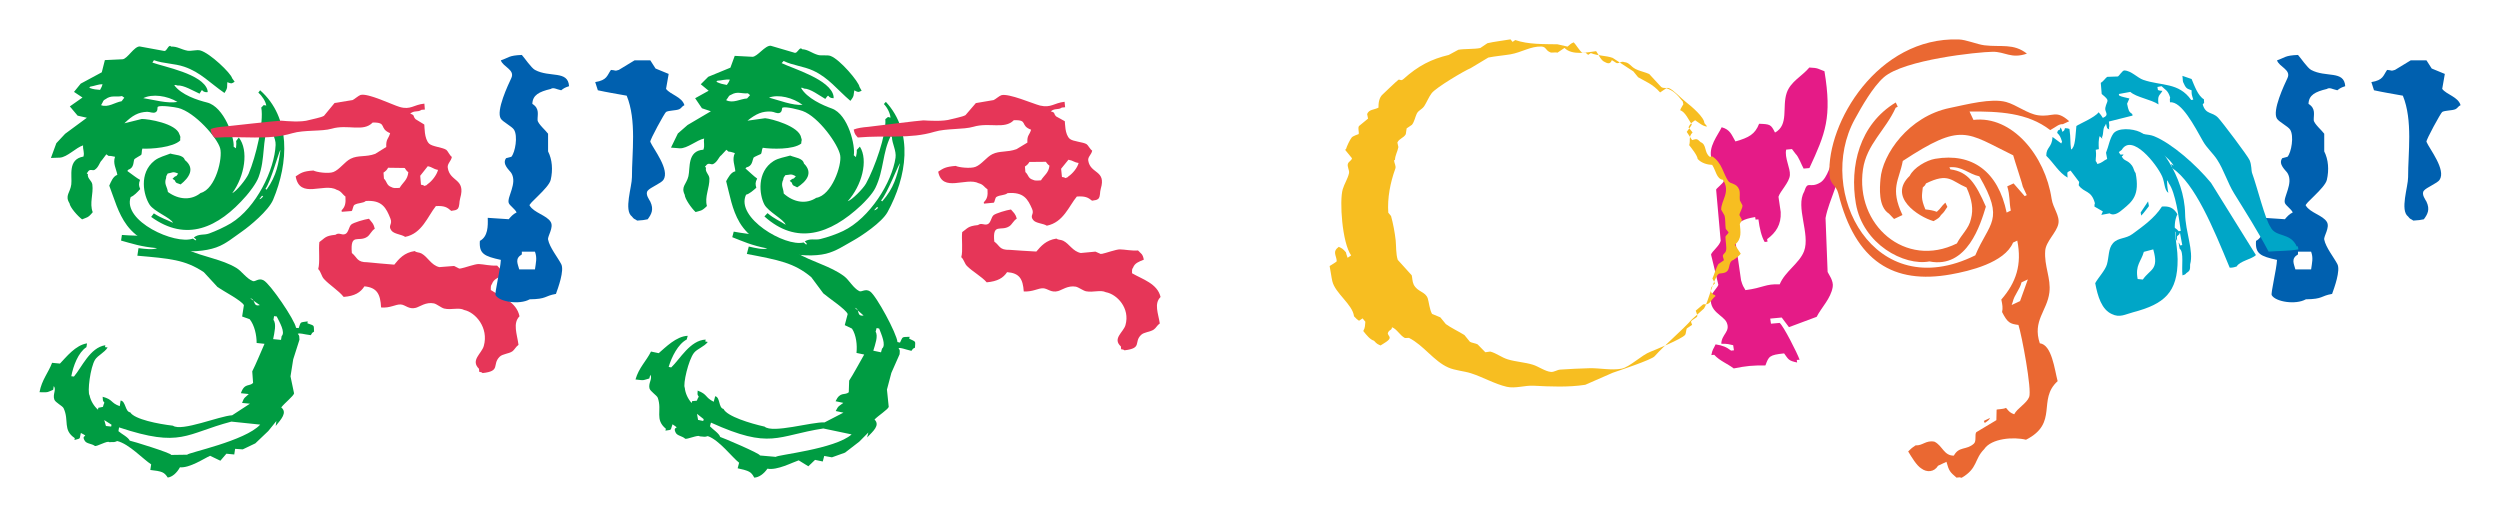 <svg xmlns="http://www.w3.org/2000/svg" xmlns:xlink="http://www.w3.org/1999/xlink" id="&#x5716;&#x5C64;_1" x="0px" y="0px" viewBox="0 0 324 67" style="enable-background:new 0 0 324 67;" xml:space="preserve"><style type="text/css">	.st0{fill-rule:evenodd;clip-rule:evenodd;fill:#009C42;}	.st1{fill-rule:evenodd;clip-rule:evenodd;fill:#E63658;}	.st2{fill-rule:evenodd;clip-rule:evenodd;fill:#0060AF;}	.st3{fill-rule:evenodd;clip-rule:evenodd;fill:#E51B87;}	.st4{fill-rule:evenodd;clip-rule:evenodd;fill:#00A6C7;}	.st5{fill-rule:evenodd;clip-rule:evenodd;fill:#F7BE21;}	.st6{fill-rule:evenodd;clip-rule:evenodd;fill:#EA6832;}</style><g>	<g>		<path class="st0" d="M6.6,20.47l0.7-1.91l1.14-1.22l2.82-2.08l-1.2-0.27l-1.01-1.2l1.64-1.15l-1.1-0.73l0.87-1.07l2.73-1.47   l0.4-1.58l2.3-0.11c0.63-0.06,1.48-1.66,2.21-1.66c1.07,0.2,2.14,0.39,3.21,0.59c0.34-0.04,0.39-0.58,0.73-0.67   c0.05,0.03,0.1,0.07,0.15,0.1c0.78-0.04,1.26,0.37,2.11,0.53c0.45,0.08,1.21-0.15,1.63-0.04c1.26,0.32,4.02,2.98,4.15,3.6   c0.11,0.16,0.22,0.31,0.33,0.47c-0.46,0.28-0.43,0.24-0.95,0.05c-0.07,0.59,0.12,0.67-0.37,1.4c-1.88-1.29-3.09-2.68-5.21-3.4   c-1.29-0.44-2.7-0.39-3.93-0.85C19.9,7.9,19.82,8,19.75,8.11c1.44,0.54,6.55,1.46,7.14,3.57l0.03,0.26   c-0.96,0.09-0.52-0.74-1.06,0.2c-0.81-0.36-2.06-1.13-2.86-1.06c-0.35-0.09-0.14-0.08-0.42-0.05c0.9,1.27,3.06,1.96,4.24,2.25   c2.24,0.55,3.58,4.59,3.46,5.73c0.1,0.07,0.2,0.14,0.3,0.21c0.04-0.31,0.07-0.64,0.02-0.94c0.12-0.15,0.23-0.31,0.35-0.46   c1.31,1.66,0.77,5.01-0.85,7.21c0.5-0.19,1.82-1.8,2.13-2.53c0.92-2.17,1.99-6.61,1.63-8.56c0.48-0.42,0.11-0.33,0.65-0.26   c-0.09-0.55-0.52-1.23-1.03-1.67c0.08-0.1,0.16-0.21,0.23-0.31c4.03,3.56,3.69,9.41,1.69,14.18c-0.6,1.43-3.09,3.46-3.98,4.08   c-1.25,0.87-2.13,1.65-3.41,2.11c-2.68,0.96-8.78,0.84-11.55-2.86c-1.17-1.57-1.65-3.47-2.3-5.15c0.22-0.48,0.48-1.21,1.05-1.4   c-0.14-0.78-0.61-1.48-0.3-2.34c-0.25-0.05-0.59-0.14-0.83-0.11c-0.1-0.07-0.2-0.14-0.3-0.21c-0.19,0.26-0.39,0.52-0.58,0.77   c-0.29,0.23-0.39,0.9-0.93,1.24c-0.27,0.17-0.63-0.22-0.91,0.31c-0.04,0.05-0.08,0.1-0.12,0.15c0.05,0.03,0.1,0.07,0.15,0.1   c-0.09,0.58,0.51,0.82,0.58,1.35c0.16,1.2-0.4,2.43,0.05,3.58c-0.62,0.77-0.77,0.66-1.38,0.93c-0.59-0.44-1.56-1.55-1.63-2.08   c-0.63-1.01,0.09-1.37,0.23-2.44c0.14-1.08-0.51-3.27,1.58-3.62c0.15-0.57-0.1-0.9-0.05-1.45c-0.93,0.29-2.05,1.53-3.01,1.59   L6.6,20.47z M22.42,28.88c-0.29-0.67-2.43-1.44-3.03-2.35c-0.77-1.18-1.44-4.08,0.63-5.71c0.59-0.47,1.43-0.66,2.06-0.92   c0.62,0.21,1.66,0.14,1.88,0.84c1.37,1.09,0.55,2.29-0.55,3.16c-0.46-0.2-0.6-0.1-0.75-0.52c-0.1-0.07-0.2-0.14-0.3-0.21   c0.3-0.29,0.24-0.28,0.5-0.36c0.08-0.1,0.16-0.21,0.23-0.31c-0.72-0.34-0.75-0.1-1.36-0.01c-0.19,0.37-0.2,0.31-0.2,0.57   c-0.3,0.82,0.14,1.11,0.23,1.82c1.46,1.06,3.07,1.08,4.24,0.13c1.95-0.51,2.89-4.53,2.53-5.8c-0.38-1.36-3.28-4.68-5.44-5.22   c-0.43-0.11-2.2-0.37-2.61-0.17c-0.16,0.08,0.06,0.52-0.32,0.73c-0.33,0.17-0.73-0.07-1.1-0.06c-1.14,0.05-1.9,0.47-2.94,1.49   c0.75-0.19,1.5-0.37,2.25-0.56c0.78-0.02,4.49,0.57,4.89,2c0.22,0.42,0.05,0.38,0.1,0.78c-0.94,0.92-3.79,1.12-4.91,1.06   c-0.12,0.3-0.03,0.7-0.17,0.83c-0.04,0.04-0.85,0.47-0.88,0.57c-0.14,0.38-0.02,1.09-0.78,1.34c-0.04,0.05-0.08,0.1-0.12,0.16   c0.76,0.54,1.16,0.88,1.65,1.15c-0.2,0.54-0.16,0.75,0.02,1.19c-0.35,0.39-0.83,0.9-1.23,1.03c-1.11,3.12,5.76,6.24,8.06,5.39   c0.1,0.07,0.2,0.14,0.3,0.21c0.38,0.06-0.18-0.36-0.18-0.36c0.72-0.52,1.28-0.26,1.98-0.51c0.89-0.32,2.05-0.86,2.83-1.33   c3.29-2.01,5.66-6.97,5.79-10.14c0.04-0.94-0.63-1.74-0.75-2.65c-0.05-0.03-0.1-0.07-0.15-0.1c-0.87,2.25-0.42,4.5-1.3,6.9   c-0.31,0.86-1.25,2.03-1.6,2.43c-3.66,4.22-7.81,6.02-12.33,2.74c0.12-0.15,0.23-0.31,0.35-0.46   C20.94,28.31,21.58,28.44,22.42,28.88z M34.4,24.48c0.05,0.03,0.1,0.07,0.15,0.1c1.36-1.9,1.54-3.47,1.8-5.13   C36.17,19.5,35.14,23.44,34.4,24.48z M18.57,12.72c1.3,0.2,3.14,0.73,4.43,0.49C21.66,12.4,19.74,12.13,18.57,12.72z M15.76,13.12   c0.12-0.16,0.23-0.31,0.35-0.46c-0.1-0.07-0.2-0.14-0.3-0.21c-0.78,0.17-1.37-0.16-2.13,0.4c-0.37,0.17-0.25,0.26-0.58,0.78   C14,13.98,14.9,13.26,15.76,13.12z M33.96,25.36c-0.12,0.16-0.23,0.31-0.35,0.46c0.26-0.08,0.2-0.06,0.5-0.36   C34.06,25.43,34.01,25.4,33.96,25.36z M11.69,11.23c-0.04,0.05-0.08,0.1-0.12,0.15c0.55,0.22,0.91,0.22,1.4,0.27   c0.23-0.39,0.22-0.43,0.32-0.73C12.71,10.91,12.25,11.15,11.69,11.23z"></path>		<path class="st0" d="M30.47,58.17c-0.04,0.25-0.08,0.49-0.11,0.73c-0.34-0.03-0.68-0.07-1.02-0.1l-0.78,0.91l-1.33-0.64   c-0.77,0.34-2.65,1.61-3.91,1.49c-0.41,0.75-1.01,1.26-1.58,1.33c-0.48-0.72-0.72-0.8-2.26-0.98c0.04-0.25,0.08-0.49,0.11-0.73   c-0.98-0.61-2.86-2.66-4.4-3.02c-0.41,0.17-0.32,0.13-1.06,0.14c-0.15-0.24-1.66,0.63-1.84,0.49c-0.39-0.3-1.04-0.27-1.28-0.63   c-0.63-0.96,0.74-0.4-0.53-1.05c-0.23,0.84,0.07,0.67-0.83,0.91c0.01-0.08,0.03-0.16,0.04-0.24C8.09,55.7,9,54.52,8.24,52.9   c-0.15-0.31-1.07-0.73-1.2-1.12c-0.24-0.69,0.3-1.27-0.07-1.75c-0.03,0.16-0.05,0.33-0.08,0.49c-0.74,0.28-0.5,0.36-1.77,0.31   c0.29-1.6,1.14-2.51,1.63-3.81c0.34,0.03,0.68,0.07,1.02,0.1c0.79-0.82,2.03-2.41,3.51-2.62c-0.02,0.16-0.05,0.33-0.08,0.49   c-1.06,0.69-1.71,2.43-1.96,3.77c0.11,0.01,0.22,0.02,0.34,0.04c1.01-1.17,2.07-3.76,4.07-4.06c-0.01,0.08-0.03,0.16-0.04,0.25   c0.11,0.01,0.23,0.02,0.34,0.04c-0.42,0.68-1.26,1.02-1.62,1.57c-0.63,0.98-1.03,4.23-0.72,4.65c0.13,0.67,0.56,1.39,1.09,1.85   c0.01-0.08,0.02-0.16,0.04-0.25c0.92-0.22,0.43,0.09,0.79-0.66c-0.25-0.3-0.18-0.24-0.23-0.77c1.38,0.37,0.99,0.78,2.22,1.22   c0.04-0.24,0.08-0.49,0.11-0.73c0.68,0.07,0.57,1.46,1.25,1.53c0.55,0.91,3.65,1.51,5.53,1.73c1.13,0.8,6.02-1.26,7.68-1.35   c0.77-0.5,1.53-1,2.3-1.5c-0.34-0.03-0.68-0.07-1.02-0.1c0.27-0.77,0.41-0.69,0.87-1.15c-0.34-0.04-0.68-0.07-1.02-0.11   c0.46-1.36,1.11-0.84,1.58-1.33c-0.04-0.5-0.07-1-0.11-1.5c0.44-0.85,1.12-2.51,1.59-3.57c-0.34-0.03-0.68-0.07-1.02-0.11   c0-1.02-0.27-2.28-0.9-3.08c-0.33-0.12-0.65-0.23-0.98-0.35c0.08-0.49,0.15-0.98,0.23-1.47c-0.3-0.6-2.68-1.83-3.42-2.35   c-0.59-0.64-1.18-1.28-1.77-1.92c-2.44-1.64-4.47-1.77-8.62-2.14c0.05-0.33,0.1-0.65,0.15-0.98c0.97,0.12,1.86,0.23,2.41,0   c-2.12-0.19-3.22-0.58-4.67-0.98c0.04-0.24,0.08-0.49,0.11-0.73c2.29,0.19,4.92-0.02,6.78,0.7c0.53,0.2,1.03,0.92,1.54,1.15   c2.3,1.04,4.59,1.27,6.51,2.42c0.7,0.42,1.32,1.4,2.14,1.71c0.33,0.12,0.74-0.45,1.39-0.1c0.85,0.45,4.03,5.09,4.21,6.16   c0.11,0.01,0.22,0.02,0.34,0.03c0.32-0.86,0.1-0.71,1.17-0.87c-0.01,0.08-0.03,0.16-0.04,0.25c1,0.36,0.8,0.2,0.86,1.08   c-0.36,0.24-0.13,0.03-0.42,0.46c-1.04-0.13-1.34-0.3-1.69-0.18c0.25,0.3,0.18,0.24,0.22,0.77L38,46.57l-0.35,2.21l0.46,2.2   c-0.05,0.33-1.24,1.27-1.66,1.82c0.82,0.67-0.02,1.54-0.72,2.41l0.09-0.65l-1.05,1.3l-1.68,1.6l-1.63,0.78L30.47,58.17z    M35.4,43.95c0.34,0.03,0.68,0.07,1.02,0.1c0.02-0.16,0.05-0.33,0.08-0.49c0.52-0.49-0.29-1.84-0.64-2.55   c-0.11-0.01-0.22-0.02-0.34-0.04c-0.02,0.16-0.05,0.33-0.08,0.49C35.85,41.98,35.56,43.11,35.4,43.95z M33.72,55.03   c-1.24-0.13-2.49-0.26-3.73-0.39c-5.94,1.56-6.47,3.44-14.56,0.75c-0.03,0.16-0.05,0.33-0.08,0.49c0.41,0.37,1.25,0.76,1.47,1.23   c0.23,0.02,5.41,1.61,5.37,1.85c0.69-0.01,1.38-0.02,2.07-0.03C24.3,58.68,31.79,57.15,33.72,55.03 M33.67,39.54   c-0.41-0.29-0.83-0.58-1.24-0.87C33.17,38.75,32.72,39.8,33.67,39.54z M14.45,55.04c-0.31-0.2-0.63-0.4-0.94-0.6   c0.07,0.26,0.15,0.51,0.22,0.77c0.23,0.02,0.45,0.05,0.68,0.07C14.42,55.2,14.43,55.12,14.45,55.04z"></path>	</g>	<g>		<path class="st0" d="M86.96,19.13l0.89-1.83l1.26-1.1l3.02-1.78l-1.16-0.39l-0.88-1.3l1.75-0.97l-1.02-0.84l0.97-0.97l2.87-1.18   l0.56-1.53l2.3,0.12c0.63,0,1.64-1.5,2.37-1.43c1.05,0.31,2.09,0.61,3.13,0.92c0.35,0,0.45-0.53,0.8-0.59   c0.05,0.04,0.09,0.08,0.14,0.12c0.78,0.04,1.22,0.5,2.05,0.74c0.44,0.13,1.22-0.03,1.63,0.13c1.22,0.45,3.69,3.38,3.75,4.01   c0.09,0.17,0.19,0.33,0.28,0.5c-0.49,0.23-0.45,0.19-0.95-0.05c-0.13,0.58,0.05,0.68-0.51,1.36c-1.74-1.48-2.8-2.98-4.83-3.92   c-1.24-0.57-2.65-0.67-3.82-1.25c-0.09,0.1-0.18,0.19-0.26,0.28c1.37,0.68,6.37,2.12,6.73,4.29l0.01,0.26   c-0.96-0.01-0.44-0.79-1.08,0.09c-0.77-0.44-1.94-1.34-2.74-1.34c-0.34-0.13-0.14-0.1-0.41-0.1c0.76,1.36,2.84,2.27,3.99,2.68   c2.17,0.78,3.08,4.94,2.85,6.06c0.09,0.08,0.18,0.16,0.28,0.24c0.07-0.31,0.13-0.63,0.11-0.93c0.13-0.14,0.26-0.29,0.4-0.43   c1.13,1.78,0.25,5.07-1.58,7.08c0.52-0.13,2-1.61,2.38-2.3c1.13-2.06,2.66-6.37,2.5-8.34c0.52-0.36,0.15-0.31,0.67-0.19   c-0.04-0.55-0.39-1.28-0.86-1.77c0.09-0.09,0.18-0.19,0.26-0.28c3.65,3.96,2.7,9.74,0.22,14.28c-0.74,1.36-3.43,3.12-4.37,3.65   c-1.33,0.74-2.29,1.42-3.61,1.75c-2.77,0.68-8.82-0.08-11.19-4.04c-1-1.68-1.29-3.62-1.75-5.36c0.27-0.46,0.6-1.16,1.19-1.28   c-0.06-0.79-0.46-1.53-0.06-2.36c-0.25-0.07-0.57-0.2-0.82-0.19c-0.09-0.08-0.18-0.16-0.28-0.24c-0.22,0.24-0.44,0.48-0.66,0.71   c-0.32,0.2-0.48,0.86-1.05,1.14c-0.29,0.14-0.61-0.28-0.94,0.21c-0.04,0.05-0.09,0.09-0.13,0.14c0.05,0.04,0.09,0.08,0.14,0.12   c-0.15,0.57,0.42,0.87,0.44,1.4c0.04,1.21-0.65,2.38-0.32,3.57c-0.7,0.7-0.84,0.58-1.47,0.78c-0.54-0.5-1.39-1.71-1.41-2.24   c-0.52-1.07,0.23-1.35,0.48-2.4c0.25-1.06-0.17-3.3,1.94-3.44c0.21-0.55,0-0.91,0.1-1.45c-0.96,0.2-2.19,1.31-3.16,1.27   L86.96,19.13z M101.82,29.13c-0.22-0.7-2.27-1.68-2.77-2.65c-0.64-1.25-1.01-4.2,1.21-5.61c0.64-0.4,1.49-0.51,2.15-0.71   c0.6,0.27,1.64,0.31,1.78,1.03c1.25,1.23,0.31,2.34-0.87,3.09c-0.44-0.25-0.59-0.16-0.69-0.6c-0.09-0.08-0.18-0.16-0.28-0.24   c0.33-0.26,0.27-0.25,0.53-0.31c0.09-0.1,0.17-0.19,0.26-0.28c-0.69-0.41-0.74-0.17-1.36-0.15c-0.23,0.34-0.23,0.28-0.26,0.55   c-0.38,0.79,0.02,1.12,0.05,1.83c1.34,1.2,2.94,1.39,4.21,0.56c1.99-0.31,3.34-4.21,3.11-5.51c-0.24-1.39-2.78-4.99-4.88-5.75   c-0.41-0.15-2.15-0.6-2.58-0.44c-0.16,0.06,0.01,0.53-0.39,0.69c-0.34,0.14-0.71-0.15-1.09-0.17c-1.14-0.07-1.94,0.27-3.08,1.18   c0.76-0.11,1.53-0.22,2.29-0.32c0.78,0.06,4.41,1.03,4.66,2.49c0.18,0.44,0.01,0.38,0.02,0.79c-1.03,0.82-3.88,0.72-4.99,0.55   c-0.15,0.28-0.1,0.69-0.25,0.81c-0.05,0.03-0.89,0.38-0.94,0.47c-0.17,0.36-0.13,1.09-0.92,1.26c-0.04,0.05-0.09,0.09-0.13,0.14   c0.7,0.61,1.06,0.99,1.52,1.31c-0.26,0.51-0.24,0.73-0.11,1.19c-0.39,0.35-0.92,0.81-1.33,0.9c-1.42,2.99,5.08,6.8,7.46,6.19   c0.09,0.08,0.18,0.16,0.28,0.24c0.38,0.1-0.14-0.38-0.14-0.38c0.77-0.44,1.29-0.13,2.02-0.3c0.92-0.22,2.12-0.64,2.95-1.04   c3.48-1.66,6.35-6.35,6.8-9.49c0.13-0.93-0.44-1.8-0.47-2.71c-0.05-0.04-0.09-0.08-0.14-0.12c-1.1,2.15-0.88,4.43-2,6.73   c-0.4,0.83-1.46,1.89-1.84,2.25c-4.07,3.82-8.39,5.18-12.54,1.45c0.13-0.14,0.26-0.28,0.4-0.43   C100.41,28.41,101.03,28.6,101.82,29.13z M114.19,25.98c0.05,0.04,0.09,0.08,0.14,0.12c1.55-1.75,1.89-3.3,2.31-4.92   C116.46,21.21,115.03,25.02,114.19,25.98z M99.66,12.65c1.27,0.33,3.04,1.04,4.35,0.94C102.77,12.65,100.88,12.19,99.66,12.65z    M96.82,12.76c0.13-0.14,0.26-0.28,0.39-0.43c-0.09-0.08-0.18-0.16-0.28-0.24c-0.8,0.09-1.35-0.3-2.16,0.18   c-0.38,0.13-0.27,0.23-0.66,0.71C94.98,13.44,95.95,12.81,96.82,12.76z M113.67,26.82c-0.13,0.14-0.26,0.28-0.39,0.43   c0.27-0.05,0.2-0.04,0.53-0.31C113.76,26.9,113.71,26.86,113.67,26.82z M92.97,10.46c-0.04,0.05-0.09,0.09-0.13,0.14   c0.53,0.27,0.88,0.31,1.36,0.41c0.27-0.37,0.26-0.4,0.39-0.69C94.01,10.25,93.54,10.44,92.97,10.46z"></path>		<path class="st0" d="M106.82,59.09c-0.06,0.24-0.13,0.48-0.19,0.72c-0.33-0.07-0.67-0.14-1-0.21l-0.87,0.83l-1.25-0.77   c-0.8,0.26-2.8,1.33-4.05,1.08c-0.48,0.7-1.13,1.14-1.71,1.16c-0.41-0.77-0.64-0.87-2.15-1.21c0.06-0.24,0.13-0.48,0.19-0.72   c-0.91-0.7-2.57-2.94-4.06-3.45c-0.43,0.13-0.33,0.09-1.06,0.03c-0.13-0.25-1.71,0.45-1.88,0.3c-0.36-0.34-1.01-0.37-1.21-0.76   c-0.52-1.02,0.77-0.32-0.42-1.1c-0.32,0.81,0.01,0.68-0.92,0.82c0.02-0.08,0.04-0.16,0.06-0.24c-1.49-1.24-0.46-2.32-1.05-4.01   c-0.11-0.32-0.99-0.84-1.08-1.24c-0.16-0.71,0.43-1.23,0.11-1.75c-0.04,0.16-0.08,0.32-0.13,0.48c-0.77,0.2-0.53,0.3-1.79,0.13   c0.45-1.56,1.4-2.38,2.01-3.62c0.33,0.07,0.67,0.14,1,0.21c0.87-0.74,2.27-2.19,3.76-2.25c-0.04,0.16-0.08,0.32-0.13,0.48   c-1.12,0.58-1.95,2.25-2.34,3.55c0.11,0.02,0.22,0.05,0.33,0.07c1.13-1.06,2.45-3.53,4.47-3.61c-0.02,0.08-0.04,0.16-0.06,0.24   c0.11,0.02,0.22,0.05,0.33,0.07c-0.49,0.63-1.36,0.88-1.78,1.4c-0.73,0.91-1.46,4.1-1.2,4.55c0.06,0.68,0.41,1.44,0.89,1.96   c0.02-0.08,0.04-0.16,0.06-0.24c0.94-0.13,0.42,0.13,0.86-0.58c-0.22-0.33-0.16-0.25-0.14-0.79c1.33,0.51,0.91,0.87,2.08,1.45   c0.06-0.24,0.13-0.48,0.19-0.72c0.67,0.14,0.41,1.51,1.08,1.65c0.45,0.96,3.48,1.88,5.32,2.29c1.04,0.91,6.11-0.63,7.78-0.55   c0.81-0.42,1.63-0.84,2.44-1.26c-0.33-0.07-0.67-0.14-1-0.21c0.35-0.74,0.48-0.64,0.98-1.06c-0.33-0.07-0.67-0.14-1-0.21   c0.6-1.3,1.19-0.72,1.71-1.16c0.02-0.5,0.03-1,0.05-1.51c0.53-0.8,1.37-2.38,1.95-3.38c-0.33-0.07-0.67-0.14-1-0.21   c0.11-1.02-0.03-2.3-0.58-3.15c-0.31-0.15-0.63-0.3-0.94-0.45c0.13-0.48,0.25-0.96,0.38-1.44c-0.24-0.62-2.48-2.09-3.16-2.68   c-0.52-0.7-1.04-1.4-1.56-2.1c-2.25-1.88-4.26-2.22-8.35-3.01c0.08-0.32,0.17-0.64,0.25-0.96c0.95,0.22,1.83,0.42,2.4,0.25   c-2.08-0.41-3.14-0.91-4.54-1.46c0.06-0.24,0.13-0.48,0.19-0.72c2.25,0.43,4.89,0.49,6.67,1.4c0.5,0.26,0.93,1.03,1.41,1.31   c2.18,1.27,4.43,1.73,6.23,3.07c0.65,0.49,1.17,1.53,1.96,1.93c0.31,0.16,0.78-0.37,1.4,0.04c0.8,0.53,3.48,5.48,3.55,6.56   c0.11,0.02,0.22,0.05,0.33,0.07c0.41-0.82,0.18-0.7,1.25-0.75c-0.02,0.08-0.04,0.16-0.06,0.24c0.96,0.46,0.78,0.28,0.75,1.17   c-0.38,0.2-0.13,0.01-0.46,0.41c-1.02-0.24-1.31-0.43-1.67-0.35c0.22,0.33,0.16,0.25,0.14,0.79l-1.07,2.42l-0.57,2.16l0.23,2.24   c-0.08,0.32-1.36,1.14-1.84,1.64c0.75,0.75-0.18,1.52-0.96,2.32l0.16-0.64l-1.18,1.19l-1.84,1.42l-1.7,0.61L106.82,59.09z    M113.18,45.45c0.33,0.07,0.67,0.14,1,0.21c0.04-0.16,0.08-0.32,0.13-0.48c0.57-0.43-0.09-1.86-0.37-2.6   c-0.11-0.02-0.22-0.05-0.33-0.07c-0.04,0.16-0.08,0.32-0.13,0.48C113.83,43.54,113.43,44.63,113.18,45.45z M110.37,56.3   c-1.22-0.26-2.45-0.51-3.67-0.77c-6.07,0.94-6.79,2.76-14.56-0.76c-0.04,0.16-0.08,0.32-0.13,0.48c0.37,0.41,1.17,0.89,1.33,1.38   c0.22,0.05,5.22,2.16,5.15,2.4c0.69,0.06,1.38,0.12,2.06,0.18C100.62,58.96,108.23,58.21,110.37,56.3 M111.92,40.89   c-0.38-0.33-0.76-0.67-1.14-1C111.5,40.05,110.94,41.05,111.92,40.89z M91.2,54.32c-0.29-0.23-0.58-0.46-0.87-0.69   c0.05,0.26,0.1,0.52,0.14,0.79c0.22,0.05,0.44,0.09,0.67,0.14C91.16,54.48,91.18,54.4,91.2,54.32z"></path>	</g>	<path class="st1" d="M55,13.43c0.02,0.26,0.04,0.51,0.06,0.77c-0.14,0.01-0.29,0.02-0.43,0.03c-0.51,0.37-0.9,0.02-1.47,0.5  c0.67,0.22,0.29,0.28,0.7,0.72c0.38,0.23,0.75,0.46,1.13,0.69c0.04,0.25-0.03,1.85,0.63,2.48c0.41,0.39,1.77,0.48,2.22,0.8  c0.21,0.16,0.42,0.7,0.72,0.92c-0.1,0.57-0.61,0.86-0.53,1.4c0.27,1.88,2.37,1.34,1.61,3.95c-0.16,0.54-0.03,0.99-0.32,1.38  c-0.24,0.19-0.34,0.18-0.84,0.26c-0.54-0.48-0.9-0.68-1.99-0.62c-1.06,1.32-1.79,3.57-3.98,3.99c-0.49-0.34-1.44-0.35-1.79-0.83  c-0.48-0.67,0.19-0.77-0.12-1.54c-0.55-1.37-1.06-2.43-3.19-2.28c-0.38,0.32-0.98,0.21-1.47,0.5c-0.2,0.12-0.22,0.7-0.37,0.8  c-0.43,0.03-0.86,0.07-1.28,0.1c-0.01-0.06-0.01-0.13-0.02-0.19c0.46-0.46,0.56-0.9,0.5-1.79c-0.45-0.33-0.52-0.69-1.15-0.88  c-1.63-0.94-4.78,1.28-5.3-1.73c0.7-0.46,0.95-0.67,2.3-0.76c0.36,0.21,1.94,0.45,2.6,0.19c0.8-0.32,1.46-1.34,2.23-1.72  c0.97-0.49,1.96-0.18,3.18-0.63c0.48-0.29,0.96-0.59,1.43-0.89c-0.05-1.06,0.29-1.03,0.5-1.79c-1.51-0.63-0.31-1.41-2.26-1.38  c-1.22,1.28-3.22,0.19-5.31,0.8c-1.3,0.38-3.56,0.13-5.12,0.59c-3.22,0.96-6.34,0.32-10.06,0.58c-0.3-0.42-0.4-0.4-0.52-1.12  c0.47-0.19,1.15-0.29,1.91-0.34c0,0,7.01-0.78,7.25-0.75c0.76,0.06,2.59,0.24,3.65-0.09c0.36-0.11,1.49-0.3,1.89-0.54  c0.46-0.55,0.92-1.1,1.37-1.66c0.78-0.13,1.56-0.25,2.34-0.38c0.2-0.08,0.78-0.59,1.02-0.66c0.96-0.28,4.16,1.29,5.07,1.55  C53.23,14.28,53.58,13.57,55,13.43z M41.24,34.87c0.25-0.86,0.03-2.61,0.15-3.5c0.73-0.5,0.7-0.81,2.08-0.94  c0.51-0.37,0.79,0.11,1.28-0.1c0.41-0.17,0.47-0.95,0.76-1.22c0.28-0.26,1.73-0.68,2.31-0.76c0.35,0.47,0.58,0.56,0.75,1.3  c-0.44,0.27-0.61,0.8-0.99,1.05c-1.11,0.74-2.21-0.58-1.98,2.09c0.75,0.6,0.62,1.21,2.03,1.2c0,0,3.07,0.3,3.47,0.31  c0.61-0.76,1.29-1.57,2.65-1.76c0.29,0.23,0.54,0.13,0.89,0.32c0.82,0.46,1.23,1.5,2.29,1.76c0.64-0.05,1.28-0.1,1.92-0.15  l0.67,0.34c0.07-0.01,0.14-0.01,0.21-0.02c0.42-0.06,1.84-0.59,2.32-0.57c0.67,0.03,1.46,0.25,2.38,0.2c0.4,0.5,0.6,0.43,0.75,1.3  c-0.66,0.28-1.19,0.45-1.42,1.08c-0.17,0.24-0.15,0.33-0.15,0.79c1.36,0.88,3.32,1.5,3.72,3.4c-0.9,0.91-0.32,2.3-0.13,3.7  c-0.34,0.24-0.5,0.62-0.79,0.84c-0.46,0.33-1.27,0.32-1.66,0.71c-1.02,1.02,0.2,1.86-2.2,2.11c-0.25-0.16-0.04-0.07-0.44-0.16  c-0.01-0.13-0.02-0.26-0.03-0.39c-1.14-1.12,0.34-1.96,0.62-2.96c0.66-2.36-1.07-4.35-2.53-4.66c-0.71-0.38-1.65,0.03-2.6-0.19  c-0.36-0.08-0.98-0.6-1.34-0.67c-1.01-0.21-1.83,0.43-2.32,0.57c-0.92,0.26-1.38-0.4-1.97-0.43c-0.68-0.04-1.34,0.49-2.55,0.39  c-0.09-1.74-0.53-2.58-2.16-2.74c-0.51,0.79-1.24,1.26-2.69,1.37c-0.68-0.85-1.83-1.53-2.55-2.32  C41.65,35.8,41.6,35.21,41.24,34.87z M49.76,23.15c0.41,0.4,0.33,0.87,0.95,1.09c0.29,0.17,0.54,0.14,1.08,0.11  c0.43-0.73,1.03-1.01,1.13-2.03c-0.22-0.16-0.31-0.31-0.47-0.55c-0.72-0.01-1.43-0.02-2.15-0.03c-0.18,0.31-0.28,0.41-0.6,0.63  C49.72,22.63,49.74,22.89,49.76,23.15z M54.56,23.94c0.41,0.09,0.19,0,0.44,0.16c0.39-0.15,0.19-0.03,0.41-0.23  c0.57-0.39,1.18-1.17,1.36-1.85c-0.68-0.13-0.66-0.34-1.33-0.48c-0.32,0.41-0.65,0.83-0.98,1.24  C54.49,23.17,54.53,23.56,54.56,23.94z"></path>	<path class="st1" d="M137.97,13.19c0.02,0.24,0.05,0.48,0.07,0.71c-0.14,0.01-0.28,0.03-0.42,0.04c-0.5,0.35-0.89,0.04-1.44,0.49  c0.67,0.19,0.29,0.25,0.7,0.66c0.37,0.2,0.75,0.41,1.12,0.62c0.04,0.23-0.01,1.71,0.64,2.28c0.41,0.36,1.76,0.41,2.19,0.7  c0.21,0.14,0.42,0.64,0.72,0.83c-0.1,0.54-0.6,0.81-0.51,1.31c0.29,1.74,2.35,1.2,1.62,3.63c-0.15,0.5-0.02,0.92-0.3,1.29  c-0.24,0.19-0.33,0.18-0.83,0.26c-0.53-0.43-0.89-0.61-1.97-0.54c-1.04,1.25-1.73,3.34-3.89,3.78c-0.49-0.31-1.43-0.3-1.77-0.74  c-0.48-0.61,0.18-0.72-0.14-1.43c-0.55-1.26-1.07-2.23-3.18-2.05c-0.37,0.31-0.96,0.21-1.44,0.49c-0.19,0.12-0.21,0.66-0.35,0.75  c-0.42,0.04-0.84,0.08-1.27,0.12c-0.01-0.06-0.01-0.12-0.02-0.18c0.45-0.44,0.54-0.85,0.48-1.67c-0.45-0.3-0.52-0.63-1.14-0.79  c-1.62-0.84-4.71,1.28-5.25-1.5c0.68-0.44,0.93-0.64,2.27-0.75c0.36,0.19,1.92,0.38,2.57,0.12c0.79-0.31,1.43-1.27,2.18-1.64  c0.95-0.47,1.93-0.21,3.13-0.65c0.47-0.28,0.94-0.57,1.41-0.85c-0.06-0.98,0.28-0.96,0.48-1.67c-1.5-0.55-0.32-1.3-2.24-1.23  c-1.19,1.22-3.18,0.24-5.24,0.85c-1.28,0.38-3.52,0.19-5.05,0.65c-3.17,0.96-6.26,0.42-9.93,0.74c-0.3-0.38-0.4-0.37-0.53-1.03  c0.46-0.19,1.13-0.29,1.88-0.35c0,0,6.91-0.86,7.15-0.84c0.75,0.04,2.56,0.17,3.6-0.15c0.35-0.11,1.47-0.3,1.86-0.53  c0.45-0.52,0.89-1.04,1.34-1.56c0.77-0.13,1.54-0.26,2.3-0.39c0.2-0.07,0.76-0.56,1-0.63c0.95-0.28,4.12,1.11,5.02,1.34  C136.24,14.01,136.57,13.35,137.97,13.19z M124.58,33.33c0.24-0.8,0.01-2.42,0.12-3.25c0.71-0.48,0.68-0.77,2.04-0.91  c0.5-0.35,0.78,0.08,1.27-0.12c0.4-0.17,0.45-0.89,0.74-1.15c0.27-0.25,1.7-0.67,2.27-0.75c0.35,0.43,0.57,0.51,0.75,1.19  c-0.43,0.26-0.6,0.75-0.97,0.99c-1.09,0.7-2.19-0.5-1.94,1.98c0.75,0.54,0.62,1.11,2.02,1.07c0,0,3.03,0.22,3.43,0.22  c0.6-0.71,1.26-1.48,2.6-1.68c0.29,0.21,0.53,0.11,0.88,0.28c0.82,0.41,1.22,1.37,2.28,1.59c0.63-0.06,1.27-0.12,1.9-0.18l0.67,0.3  c0.07-0.01,0.14-0.01,0.21-0.02c0.41-0.07,1.81-0.58,2.29-0.57c0.66,0.01,1.45,0.2,2.35,0.14c0.4,0.45,0.59,0.39,0.75,1.19  c-0.65,0.27-1.17,0.44-1.39,1.03c-0.17,0.23-0.14,0.31-0.14,0.73c1.35,0.79,3.29,1.33,3.7,3.08c-0.88,0.86-0.29,2.14-0.1,3.43  c-0.34,0.22-0.48,0.59-0.78,0.79c-0.46,0.32-1.25,0.32-1.64,0.69c-1,0.96,0.21,1.72-2.15,2c-0.25-0.14-0.04-0.06-0.44-0.14  c-0.01-0.12-0.02-0.24-0.03-0.36c-1.14-1.02,0.32-1.83,0.59-2.76c0.63-2.2-1.1-4.01-2.54-4.27c-0.71-0.34-1.63,0.06-2.57-0.12  c-0.36-0.07-0.97-0.53-1.33-0.6c-1-0.18-1.81,0.44-2.28,0.57c-0.91,0.26-1.36-0.34-1.95-0.36c-0.67-0.02-1.31,0.48-2.51,0.41  c-0.11-1.61-0.55-2.38-2.16-2.5c-0.5,0.75-1.22,1.19-2.64,1.32c-0.68-0.77-1.82-1.38-2.54-2.1C125,34.18,124.94,33.64,124.58,33.33  z M132.89,22.3c0.41,0.36,0.33,0.8,0.95,0.99c0.29,0.15,0.54,0.12,1.07,0.08c0.42-0.68,1-0.95,1.1-1.9  c-0.22-0.15-0.31-0.28-0.47-0.5c-0.71,0.01-1.42,0.01-2.13,0.02c-0.18,0.29-0.28,0.39-0.58,0.59  C132.84,21.82,132.87,22.06,132.89,22.3z M137.63,22.94c0.4,0.08,0.19-0.01,0.44,0.14c0.38-0.15,0.19-0.03,0.4-0.22  c0.55-0.37,1.16-1.11,1.32-1.74c-0.67-0.1-0.65-0.3-1.32-0.42c-0.32,0.39-0.63,0.78-0.95,1.17  C137.56,22.23,137.6,22.59,137.63,22.94z"></path>	<path class="st2" d="M63.21,28.23c0.9,0.06,1.81,0.12,2.72,0.18c0.27-0.32,0.56-0.66,1.02-0.88c-0.2-0.45-0.9-0.88-1.02-1.23  c-0.25-0.76,1.15-2.54,0.34-3.87c-0.2-0.33-1.26-1.15-0.68-1.93c0.23-0.06,0.45-0.12,0.68-0.18c0.5-0.57,0.87-2.7,0.34-3.52  c-0.27-0.42-1.42-0.99-1.7-1.41c-0.67-1.03,0.96-4.42,1.36-5.28c0.5-1.08-1.09-1.44-1.36-2.29c1.06-0.35,0.98-0.63,2.72-0.7  c0.35,0.38,1.21,1.67,1.7,1.94c1.91,1.03,4.29,0.02,4.42,2.11c-0.52,0.17-0.68,0.26-1.02,0.53c-0.64-0.13-0.99-0.42-1.36-0.17  c-1.51,0.36-2.34,0.79-2.38,1.93c0.99,0.62,0.65,1.42,0.68,2.11c0.02,0.46,1.11,1.39,1.36,1.76c0,0.76,0,1.52,0,2.29  c0.54,1.06,0.64,2.4,0.34,3.69c-0.25,1.09-3.04,3.18-2.72,3.34c0.55,0.93,2.21,1.25,2.72,2.11c0.43,0.72-0.43,1.85-0.34,2.29  c0.21,1.03,1.23,2.28,1.7,3.17c0.44,0.82-0.41,3.12-0.68,3.87c-1.54,0.27-1.13,0.67-3.4,0.7c-1.34,0.75-3.94,0.32-4.42-0.53  c-0.17-0.15,0.63-3.39,0.68-4.58c-2.14-0.47-2.84-0.78-2.72-2.46C63.24,30.66,63.25,29.32,63.21,28.23z M82.24,7.82  c0.68,0,1.36,0,2.04,0c0.23,0.35,0.45,0.7,0.68,1.06c0.57,0.24,1.13,0.47,1.7,0.7c-0.11,0.65-0.23,1.29-0.34,1.94  c0.58,0.76,2.06,1.02,2.38,2.11c-0.32,0.14-0.38,0.4-0.68,0.53c-0.44,0.18-1.34,0.14-1.7,0.35c-0.17,0.1-2.13,3.66-2.04,3.87  c0.39,0.92,2.57,3.62,1.7,4.93c-0.3,0.45-1.71,0.98-2.04,1.41c-0.36,0.45,0.25,1.22,0.34,1.41c0.48,1.02,0.15,1.63-0.34,2.29  c-0.52,0.1-0.57,0.12-1.36,0.17c-0.39-0.28-0.38-0.13-0.68-0.53c-1.08-0.8,0.01-3.88,0-5.1c-0.01-3.13,0.63-7.36-0.68-10.56  c-1.33-0.24-2.56-0.44-3.74-0.7c-0.11-0.35-0.23-0.7-0.34-1.06c1.56-0.26,1.51-0.83,2.04-1.58c0.77,0.05,0.35,0.2,1.02,0  C80.88,8.64,81.56,8.23,82.24,7.82z M67.29,34.91c0.68,0,1.36,0,2.04,0c0.12-0.87,0.3-1.48,0-2.29c-0.57,0-1.13,0-1.7,0  c0,0.12,0,0.24,0,0.35C66.7,33.52,67.09,34.15,67.29,34.91z"></path>	<path class="st2" d="M293.4,28.23c0.9,0.06,1.81,0.12,2.72,0.18c0.27-0.32,0.56-0.66,1.02-0.88c-0.2-0.45-0.9-0.88-1.02-1.23  c-0.25-0.76,1.15-2.54,0.34-3.87c-0.2-0.33-1.26-1.15-0.68-1.93c0.23-0.06,0.45-0.12,0.68-0.18c0.5-0.57,0.87-2.7,0.34-3.52  c-0.27-0.42-1.42-0.99-1.7-1.41c-0.67-1.03,0.96-4.42,1.36-5.28c0.5-1.08-1.09-1.44-1.36-2.29c1.05-0.35,0.98-0.63,2.72-0.7  c0.35,0.38,1.21,1.67,1.7,1.94c1.91,1.03,4.29,0.02,4.42,2.11c-0.52,0.17-0.68,0.26-1.02,0.53c-0.64-0.13-0.99-0.42-1.36-0.17  c-1.51,0.36-2.34,0.79-2.38,1.93c0.99,0.62,0.65,1.42,0.68,2.11c0.02,0.46,1.11,1.39,1.36,1.76c0,0.76,0,1.52,0,2.29  c0.54,1.06,0.64,2.4,0.34,3.69c-0.25,1.09-3.04,3.18-2.72,3.34c0.55,0.93,2.21,1.25,2.72,2.11c0.43,0.72-0.43,1.85-0.34,2.29  c0.21,1.03,1.23,2.28,1.7,3.17c0.44,0.82-0.41,3.12-0.68,3.87c-1.54,0.27-1.13,0.67-3.4,0.7c-1.34,0.75-3.94,0.32-4.42-0.53  c-0.17-0.15,0.63-3.39,0.68-4.58c-2.14-0.47-2.84-0.78-2.72-2.46C293.43,30.66,293.43,29.32,293.4,28.23z M312.43,7.82  c0.68,0,1.36,0,2.04,0c0.23,0.35,0.45,0.7,0.68,1.06c0.57,0.24,1.13,0.47,1.7,0.7c-0.11,0.65-0.23,1.29-0.34,1.94  c0.58,0.76,2.06,1.02,2.38,2.11c-0.32,0.14-0.38,0.4-0.68,0.53c-0.44,0.18-1.34,0.14-1.7,0.35c-0.17,0.1-2.13,3.66-2.04,3.87  c0.39,0.92,2.57,3.62,1.7,4.93c-0.3,0.45-1.71,0.98-2.04,1.41c-0.36,0.45,0.25,1.22,0.34,1.41c0.48,1.02,0.15,1.63-0.34,2.29  c-0.52,0.1-0.57,0.12-1.36,0.17c-0.39-0.28-0.38-0.13-0.68-0.53c-1.08-0.8,0.01-3.88,0-5.1c-0.01-3.13,0.63-7.36-0.68-10.56  c-1.33-0.24-2.56-0.44-3.74-0.7c-0.11-0.35-0.23-0.7-0.34-1.06c1.56-0.26,1.51-0.83,2.04-1.58c0.77,0.05,0.35,0.2,1.02,0  C311.07,8.64,311.75,8.23,312.43,7.82z M297.48,34.91c0.68,0,1.36,0,2.04,0c0.12-0.87,0.3-1.48,0-2.29c-0.57,0-1.13,0-1.7,0  c0,0.12,0,0.24,0,0.35C296.89,33.52,297.28,34.15,297.48,34.91z"></path>	<path class="st3" d="M223.79,41.82c-0.41-1-2.43-1.38-2.02-3.49c0.05-0.28,0.87-1.14,0.93-1.42c-0.32-1.31-0.64-2.61-0.95-3.92  c0.12-0.41,1.13-1.16,1.25-1.79c-0.2-2.21-0.39-4.42-0.59-6.63c0.05-0.17,0.94-0.84,0.98-1.09c0.14-1.12-1.27-2.06-1.55-2.86  c-0.54-1.54,0.83-3.13,1.29-4.13c1.11,0.31,1.26,0.95,1.78,1.84c1.75-0.49,2.55-0.94,3.07-2.29c1.44,0.05,1.54,0.09,2.06,1.14  c1.83-0.99,0.89-3.31,1.52-5.15c0.51-1.48,1.98-2.14,2.93-3.28c1.22,0.05,1.13,0.19,1.96,0.48c0.99,5.98,0.13,8.06-1.95,12.55  c-0.25,0.02-0.5,0.05-0.75,0.07c-0.26-0.45-0.65-1.55-1.04-1.91c-0.16-0.21-0.31-0.42-0.47-0.62c-0.25,0.02-0.5,0.05-0.75,0.07  c-0.24,1.05,0.55,2.39,0.48,3.3c-0.07,0.96-1.26,2.08-1.48,2.81c0.1,0.66,0.19,1.32,0.29,1.98c0.08,1.66-0.64,2.68-1.76,3.51  c0.02,0.11,0.03,0.22,0.05,0.33c-0.12,0.01-0.25,0.02-0.37,0.04c-0.41-0.7-0.66-1.76-0.81-2.93c-0.13,0.01-0.25,0.02-0.37,0.03  c-0.02-0.11-0.03-0.22-0.05-0.33c-1.7,0.27-1.87,0.64-2.84,1.27c0.25,1.54,1.01,6.92,1.01,6.92c0.22,0.76,0.29,0.8,0.57,1.28  c2.35-0.3,2.54-0.83,4.44-0.75c0.69-1.69,2.57-2.73,3.16-4.31c0.82-2.21-1.14-5.74,0.01-7.69c0.49-1.57,0.67-0.34,2.1-1.2  c0.92-0.56,1.4-2.53,1.76-3.51c0.26,0.09,0.53,0.17,0.79,0.26c0.18,3.14-1.41,5.32-1.88,7.86c0.09,2.33,0.18,4.66,0.27,6.99  c0.11,0.26,0.8,1.14,0.66,1.94c-0.25,1.51-1.46,2.65-2.08,3.87c-1.2,0.45-2.39,0.89-3.59,1.34c-0.31-0.42-0.63-0.83-0.94-1.25  c-0.5,0.05-1,0.09-1.49,0.14c0.03,0.22,0.07,0.44,0.1,0.66c0.37-0.03,0.75-0.07,1.12-0.1c0.48,0.35,2.28,3.9,2.59,4.77  c-0.12,0.01-0.25,0.02-0.37,0.03c0.02,0.11,0.03,0.22,0.05,0.33c-1.13-0.23-1.12-0.4-1.69-1.18c-1.92,0.2-1.99,0.38-2.42,1.56  c-1.7-0.01-2.45,0.06-4.11,0.39c-0.85-0.65-1.79-0.96-2.53-1.77c-0.13,0.01-0.25,0.02-0.37,0.04c0.15-0.8,0.28-0.77,0.55-1.39  c0.94,0.15,1.4,0.34,2.01,0.81c0.12-0.01,0.25-0.02,0.37-0.04c-0.03-0.22-0.06-0.44-0.1-0.66c-0.6-0.13-0.65-0.19-1.54-0.19  C223.11,43.32,224.28,43,223.79,41.82z"></path>	<g>		<path class="st4" d="M282.49,32.24c-0.05-0.27-0.1-0.54-0.15-0.81c0.15,0.19,0.06,0.04,0.21,0.38c0.09-0.02,0.18-0.03,0.27-0.05   c-0.1-0.54-0.2-1.08-0.3-1.61c-0.03,0.08-0.07,0.15-0.1,0.23c-0.36,0.33-0.3,0.12-0.26,0.88c-0.27-0.43-0.19-0.64-0.22-1.21   c-0.37-0.12-0.88-0.16-1.19-0.41c-0.04,0.01-0.09,0.02-0.13,0.02c-0.02-0.13-0.05-0.27-0.07-0.4c0.69-0.05,1.37,0.16,1.81,0.71   c0.09-0.02,0.18-0.03,0.27-0.05c-0.25-1.7-0.67-4.96-1.56-6.18c-0.15-0.33-0.06-0.19-0.21-0.38c-0.02,0.43,0.03,0.97,0.16,1.64   c-0.54-0.39-0.45-1.33-0.81-2.15c-0.71-1.58-3.91-5.64-5.24-3.42c-0.12,0.09-0.25,0.19-0.37,0.28c0.29,0.46,0.12,0.31,0.61,0.31   c-0.11,0.19-0.02,0.08-0.23,0.25c0.31,0.67,0.74,0.39,1.34,1.21c0.21,0.29,0.25,0.72,0.46,0.96c0.55,2.84-0.4,3.66-1.65,4.68   c-0.35,0.29-1.1,0.96-1.72,0.53c-0.36,0.07-0.72,0.13-1.08,0.2c0.07-0.15,0.13-0.3,0.2-0.45c-0.36-0.21-0.73-0.42-1.09-0.63   c0.02-0.36-0.01-0.2,0.06-0.43c-0.46-1.74-1.4-1.31-2.1-2.33c0.02-0.14,0.04-0.28,0.06-0.43c-0.37-0.49-0.74-0.98-1.11-1.47   c-0.5,0.26-0.44,0.09-0.39,0.91c-1.16-0.68-1.76-1.85-2.76-2.83c-0.02-1.14,0.74-1.04,0.81-2.44c0.38,0.28,0.75,0.56,1.13,0.84   c0.03-0.08,0.07-0.15,0.1-0.23c-0.2-0.66-0.31-0.82-0.63-1.14c0.17-0.72,0.26,0.02,0.43-0.71c0.14,0.2,0.12,0.17,0.25,0.58   c0.29-0.24,0.21-0.12,0.33-0.48c0.32,0.01,0.35,0.03,0.58,0.1c0.19,1.34,0.06,1.55,0.21,2.67c0.21-0.17,0.13-0.06,0.23-0.25   c0.34-0.42,0.38-2.15,0.46-2.8c0.36-0.26,2.41-1.11,2.88-1.78c0.2,0.2,0.38,0.46,0.55,0.73c0.93-0.39,0.2-0.78,0.32-1.31   c0.22-1.05,0.69-0.83-0.47-1.79c-0.04-0.48-0.08-0.96-0.12-1.44c0.34-0.2,0.6-0.62,0.83-0.78c0.46-0.02,0.92-0.03,1.39-0.05   c0.18-0.1,0.59-0.79,0.83-0.78c0.9,0.03,1.7,0.96,2.46,1.22c2.35,0.81,4.58,0.29,6.21,2.61c0.09-0.02,0.18-0.03,0.27-0.05   c-0.19-0.61-0.23-0.64-0.22-1.21c-0.5-0.2-0.69-0.15-1-0.86c-0.2-0.34-0.1-0.36-0.19-1.01c0.4,0.14,0.8,0.27,1.19,0.41   c0.37,0.88,0.83,2.19,1.6,2.63c0,0.67,0.13,0.3-0.16,0.66c0.4,1.37,1.21,0.91,1.99,1.72c0.51,0.53,3.84,4.94,4.09,5.51   c0.27,0.62,0.22,1.41,0.3,1.61c0.68,1.85,1.71,6.09,2.42,7.07c0.67,1.36,2.56,0.64,3.39,2.5c0.04-0.01,0.09-0.02,0.14-0.02   c0.02,0.13,0.05,0.27,0.07,0.4c-1.38,0.24-2.6,0.18-3.86,0.29c-1.44-2.73-2.97-5.12-4.46-7.53c-0.86-1.39-1.33-3.04-2.21-4.39   c-0.53-0.82-1.34-1.51-1.83-2.38c-1.09-1.93-2.79-5.23-4.28-5.05c-0.02-0.42-0.04-0.39,0.02-0.63c-0.31-0.98-0.63-0.96-1.11-1.46   c-0.18,0.03-0.36,0.07-0.54,0.1c0.02,0.14,0.05,0.27,0.07,0.4c0.23,0.07,0.25,0.1,0.58,0.1c-0.36,0.65-0.67,0.51-0.51,1.76   c-0.99-0.66-2.86-0.91-3.65-1.62c-0.49,0.09-0.99,0.18-1.49,0.27c0.01,0.07,0.03,0.14,0.04,0.2c0.35,0.19,0.9,0.26,1.33,0.38   c-0.1,0.22-0.2,0.45-0.3,0.68c0.19,0.93,0.23,1.03,0.67,1.34c0.01,0.07,0.03,0.13,0.04,0.2c-1.02,0.26-2.05,0.51-3.07,0.77   c0.05,0.48,0.08,0.57,0.01,0.83c0.01,0.07,0.02,0.14,0.04,0.2c-0.39-0.24-0.23-0.04-0.42-0.76c-0.03,0.07-0.07,0.15-0.1,0.23   c-0.37,0.42-0.17,1.02-0.42,1.54c0.01,0.07,0.02,0.13,0.04,0.2c-0.12-0.12-0.23-0.24-0.34-0.35c-0.16,0.41-0.15,1.07-0.11,1.69   c-0.13,0.03-0.27,0.05-0.4,0.08c0.09,0.83,0,0.82-0.01,1.46c0.15,0.19,0.06,0.04,0.21,0.38c0.71-0.17,0.74-0.41,1.28-0.65   c-0.05-0.27-0.1-0.54-0.15-0.81c0.35-0.84,0.45-1.76,0.94-2.47c0.6-0.81,2.49-0.66,3.45-0.22c2.32,1.06,5.78,5.77,5.86,10.6   c0.04,2.37,1.14,4.82,0.65,6.56c0.02,0.76-0.07,0.86-0.49,1.13c-0.13,0.19-0.2,0.2-0.5,0.3   C282.71,34.52,283.06,32.65,282.49,32.24z"></path>		<path class="st4" d="M279.16,17.65c2.32,0.94,5.46,3.71,7.39,6.05c1.94,3.12,3.88,6.24,5.82,9.36c-0.5,0.51-2.14,0.79-2.49,1.47   c-0.4,0.14-0.63,0.17-0.91,0.16c-2.14-5.17-4.48-10.89-7.45-12.91c0,0-0.28-0.76-0.02-0.44c0.07,0.05,0.14,0.09,0.22,0.13   c-1.3-1.94-2.75-1.73-4.11-3.63c-0.45,0.35-0.39,0.14-0.32,0.8c-0.5-0.02-0.99-0.03-1.49-0.05c0.2-0.53,0.55-1.2,1-1.52   C277.55,17.49,278.37,17.34,279.16,17.65z"></path>		<path class="st4" d="M270.6,16.28c-0.04,0.08-0.07,0.15-0.11,0.23c0.13,0.46,0.16,0.49,0.3,0.78c0.33-0.13,0.35-0.16,0.56-0.31   c-0.13-0.46-0.16-0.49-0.3-0.78C270.9,16.23,270.75,16.25,270.6,16.28z"></path>		<path class="st4" d="M266.49,20.58c0.01,0.07,0.02,0.14,0.04,0.2c0.2-0.03,0.4-0.07,0.59-0.11c-0.09-0.19-0.17-0.38-0.26-0.58   C266.74,20.26,266.61,20.42,266.49,20.58z"></path>		<path class="st4" d="M273.98,22.13c-0.01-0.07-0.02-0.13-0.04-0.2c-0.06-0.06-0.12-0.12-0.19-0.17c0.21-0.15,0.22-0.19,0.56-0.31   c-0.01-0.07-0.02-0.13-0.04-0.2c-0.43-0.12-1.07-0.03-1.67,0.1c0.22,0.9,0.6,1.77,1.04,2.31c0.45,0.53,0.98,0.42,1.52,0.76   c0.76-0.14,1.09-0.32,1.37-0.88c0.14-0.4,0.06-0.66,0-0.83c-0.29-0.86-0.12-0.03-0.45-0.75c-0.1,0.02-0.2,0.04-0.3,0.05   c0.02,0.52,0.01,0.18,0.15,0.81c-0.25-0.23-0.49-0.46-0.74-0.7c-0.29,0.25-0.18,0.21-0.37,0.49c-0.14-0.29-0.17-0.32-0.3-0.78   C274.2,21.94,274.18,21.98,273.98,22.13z"></path>		<path class="st4" d="M274.42,26.22c0.01,0.07,0.02,0.14,0.04,0.2c0.28,0.08,0.15,0.01,0.33,0.15c0.57-0.13,0.74-0.18,0.96-0.6   C275.31,26.05,274.87,26.14,274.42,26.22z"></path>		<path class="st4" d="M277.43,27.54c0.02,0.14,0.05,0.27,0.07,0.4c0.4-0.39,0.66-0.82,1-1.23c-0.04-0.2-0.07-0.4-0.11-0.61   C278.07,26.59,277.75,27.07,277.43,27.54z"></path>		<path class="st4" d="M279.46,27.79c0.02,0.14,0.05,0.27,0.07,0.4c0.44-0.21,0.35-0.1,0.52-0.51   C279.86,27.72,279.66,27.76,279.46,27.79z"></path>		<path class="st4" d="M277.71,36.23c-0.22-0.02-0.45-0.05-0.67-0.07c-0.34-1.82,0.45-2.24,0.8-3.52c0.41-0.11,0.81-0.22,1.22-0.32   C279.83,35.02,278.68,34.83,277.71,36.23z M282.22,33.59c0.03,4.35-1.76,5.82-5.77,6.88c-1.03,0.27-1.73,0.74-2.76,0.23   c-1.31-0.58-1.83-2.29-2.15-4c0.38-0.71,1.3-1.66,1.52-2.44c0.28-0.99,0.16-2.05,0.79-2.75c0.66-0.74,1.64-0.53,2.51-1.18   c1.3-0.96,2.84-2.02,3.83-3.56c0.93-0.08,1.51,0.15,2,0.99C281.41,29.39,282.2,31.33,282.22,33.59z"></path>	</g>	<path class="st5" d="M224.83,31.71c0.26,0.39,0.52,0.78,0.77,1.17c-0.19,0.26-0.54,0.54-0.95,0.81c-0.57,0.15-0.47,0.92-0.71,1.33  c-0.3,0.5-1.07,0.35-1.22,0.48c-0.68,0.63-1.29,3.59-1.89,4.49c-0.52,0.46-1.04,0.92-1.55,1.39c-1.37,1.54-3.47,3.25-4.85,4.8  c-0.41,0.46-4.62,1.85-5.42,2.13c-1.19,0.52-2.37,1.04-3.56,1.56c-2.21,0.34-4.55,0.23-6.7,0.12c-1.13-0.06-2.37,0.39-3.47,0.14  c-1.59-0.37-3.09-1.26-4.66-1.76c-0.88-0.28-2.08-0.36-2.92-0.74c-1.88-0.82-3.19-2.88-5.1-3.84c-0.17,0.01-0.35,0.01-0.52,0.02  c-0.65-0.33-1.03-1.16-1.68-1.4c-0.03,0.43-0.3,0.25-0.51,0.69c-0.13,0.26,0.24,0.43,0.21,0.7c-0.02,0.32-0.8,0.72-1.18,0.97  c-0.36-0.16-0.46-0.17-0.85-0.61c-0.5-0.15-0.94-0.69-1.39-1.26c0.27-0.48,0.21-0.72,0.27-1.2c-0.12-0.15-0.24-0.29-0.36-0.44  c-0.15,0.1-0.31,0.21-0.46,0.31c-0.22-0.14-0.38-0.27-0.65-0.58c-0.18-1.54-2.43-2.96-2.81-4.54c-0.12-0.49-0.23-1.41-0.35-1.97  c0.39-0.25,0.89-0.54,0.92-0.62c-0.02-0.76-0.62-1.21,0.26-1.87c0.38,0.17,0.53,0.23,0.94,0.72c0.01,0.18,0.16,0.52,0.21,0.7  c0.15-0.1,0.31-0.21,0.46-0.31c-1.17-1.62-1.54-7.09-1.09-8.58c0.22-0.73,0.64-1.33,0.81-2.07c0.09-0.39-0.29-0.86-0.13-1.26  c0.1-0.26,0.53-0.44,0.51-0.69c-0.3-0.36-0.59-0.73-0.89-1.09c0.04-0.03,0.08-0.05,0.12-0.08c0.11-0.39,0.5-1.21,0.74-1.51  c0.15-0.2,0.9-0.44,0.9-0.44c0.08-0.29-0.13-0.75,0.04-1.04c0.39-0.32,0.79-0.64,1.18-0.97c-0.04-0.2-0.08-0.4-0.12-0.59  c0.24-0.62,0.92-0.54,1.47-0.83c-0.01-0.51,0.05-1.3,0.56-1.73c0,0,1.93-1.85,2.04-1.89c0.19-0.06,0.31,0.21,0.64-0.09  c1.92-1.73,3.62-2.58,5.87-3.12c0.42-0.22,0.83-0.45,1.24-0.67c0.75-0.14,2.09-0.06,2.85-0.23c0.31-0.21,0.61-0.42,0.92-0.62  c0.84-0.2,2.06-0.34,2.99-0.5c0.09,0.11,0.18,0.22,0.27,0.33c0.12-0.08,0.23-0.16,0.35-0.24c1.67,0.58,3.69,0.52,5.46,0.55  c0.44,0.1,0.88,0.2,1.31,0.3c0.27-0.2,0.43-0.43,0.81-0.55c0.26,0.26,0.82,1.18,1.07,1.31c0.29,0.15,0.19-0.26,0.79,0.31  c0.12-0.08,0.23-0.16,0.35-0.23c0.92,0.37,1.96,0.31,2.83,0.62c0.89,0.58,1.78,1.16,2.68,1.75c0.21,0.25,0.42,0.51,0.62,0.76  c0.91,0.54,1.88,0.86,2.85,1.97c0.27-0.18,0.54-0.36,0.81-0.55c0.84,0.29,1.32,0.7,2.15,1.76c0,0.17-0.02,0.06,0.06,0.3  c-0.1,0.2-0.36,0.56-0.42,0.79c0.67,0.23,1.13,1.31,1.51,1.86c-0.15,0.28-0.44,0.64-0.66,0.95c0.23,0.35,0.46,0.71,0.69,1.06  c0.56-0.13,0.6-0.25,1.11,0.27c0.82,0.32,0.43,1.35,1.19,1.9c0.11-0.02,0.21-0.03,0.32-0.05c1.26,0.81,1.43,2.26,2.06,3.18  c0.3,0.44,1.07,0.25,1.41,1.08c0.19,0.45,0.03,1.01,0.11,1.45c0.11,0.21,0.22,0.42,0.33,0.62c0.04,0.4-0.36,0.88-0.39,1.28  c0.11,0.21,0.22,0.42,0.33,0.62c-0.09,0.18-0.19,0.35-0.28,0.53C225.56,29.93,225.79,30.99,224.83,31.71z M202.76,6.21  c-0.31,0.21-0.61,0.42-0.92,0.62c-0.28-0.1-0.71,0.05-0.93-0.05c-0.67-0.29-0.49-0.71-1.15-0.75c-1.37-0.05-2.57,0.76-4,1.01  c-0.75,0.13-2.09,0.25-2.88,0.42c-0.76,0.46-1.52,0.91-2.28,1.37c-0.81,0.33-4.46,2.49-5.05,3.24c-0.34,0.43-0.69,1.26-0.96,1.67  c-0.33,0.48-0.75,0.53-0.98,1c-0.19,0.38-0.3,1.03-0.62,1.43c-0.23,0.16-0.46,0.31-0.69,0.47c-0.03,0.25-0.07,0.5-0.11,0.75  c-0.28,0.51-0.85,0.55-1.09,1.08c0.04,0.2,0.08,0.39,0.13,0.59c-0.1,0.57-0.42,1.06-0.44,1.65c-0.04,0.03-0.08,0.05-0.12,0.08  c0.03,0.4,0.29,0.72,0.16,1.08c-0.65,1.79-1.04,3.79-0.91,5.69c0.12,0.15,0.24,0.29,0.36,0.44c0.26,0.94,0.49,2.13,0.6,3.15  c0.07,0.7,0.02,1.78,0.27,2.53c0.6,0.67,1.21,1.33,1.81,2c0.07,0.24,0.07,0.82,0.25,1.19c0.48,0.98,1.53,0.9,1.83,1.81  c0.14,0.43,0.23,1.43,0.55,2c0.36,0.15,0.72,0.3,1.08,0.45c0.24,0.29,0.47,0.58,0.71,0.87c0.64,0.47,1.71,0.98,2.41,1.42  c0.24,0.29,0.47,0.58,0.71,0.87c0.21,0.14,0.78,0.21,1,0.34c0.34,0.34,0.67,0.68,1,1.02c0.21-0.03,0.43-0.06,0.64-0.09  c0.81,0.22,1.45,0.76,2.26,1.01c0.99,0.31,2.24,0.38,3.24,0.69c0.74,0.22,1.62,0.88,2.37,0.94c0.41,0.03,0.78-0.27,1.19-0.3  c1.22-0.08,2.51-0.15,3.78-0.18c1.27-0.04,2.89,0.31,4.17,0.06c1.05-0.2,2.62-1.78,3.76-2.2c0.37-0.14,4.07-1.65,4.48-2.18  c0.13-0.17,0.13-0.67,0.22-0.83c0.23-0.16,0.46-0.31,0.69-0.47c-0.05-0.14-0.1-0.27-0.15-0.41c0.19-0.33,0.73-0.46,0.83-0.73  c-0.01-0.18-0.16-0.52-0.21-0.7c0.32-0.27,0.63-0.54,0.95-0.81c0.2-0.07,0.5,0.13,0.87-0.25c0.22-0.23,0.37-0.54,0.75-0.84  c-0.03-0.04-0.06-0.07-0.09-0.11c-0.45-0.14-0.58-0.5-0.51-0.84c0.07-0.28,0.22-0.42,0.52-0.69c-0.11-0.21-0.22-0.42-0.33-0.62  c0.26-0.57,0.45-1.36,0.79-1.89c0.23-0.16,0.46-0.31,0.69-0.47c0.03-0.09-0.15-0.47-0.13-0.59c0.05-0.27,0.3-0.32,0.4-0.61  c0.14-0.42-0.07-1.35-0.06-1.83c0.01-0.2,0.4-0.42,0.4-0.61c-0.12-0.15-0.24-0.29-0.36-0.44c-0.08-0.47-0.02-1.26-0.17-1.75  c-0.14-0.24-0.28-0.49-0.42-0.73c-0.04-1.18,1.26-2.3,0.23-3.88c-0.84-0.09-0.93-1.24-1.4-1.93c-0.56-0.02-1.37-0.2-1.88-0.77  c-0.04-0.46-0.76-1.35-1.1-1.79c0.2-0.62-0.13-1.07,0.44-1.65c-0.18-0.22-0.36-0.44-0.53-0.66c0.18-0.37,0.31-0.55,0.86-0.92  c0.42,0.27,1.07,0.85,1.56,0.81c-0.12-0.15-0.24-0.29-0.36-0.44c-0.01-0.74-1.6-2.12-2.43-2.76c-0.5-0.38-1.62-1.58-2.15-1.76  c-0.31-0.11-0.66,0.09-1.02-0.16c-0.51-0.56-1.02-1.11-1.54-1.67c-0.42-0.22-1.34-0.41-1.79-0.66c-0.66-0.36-0.78-0.83-1.44-0.89  c-0.4-0.15-0.56,0.13-0.96,0.14c-0.17-0.05-0.5-0.34-0.67-0.39c-0.16,0.46-0.46,0.49-0.87,0.25c-0.54-0.19-0.78-0.9-1.16-1.42  C205.72,6.78,203.74,7.22,202.76,6.21z"></path>	<path class="st6" d="M260.14,24.15c0.27-0.13,0.55-0.26,0.82-0.38c0.48,0.55,0.96,1.1,1.44,1.65c0.09-0.04,0.18-0.08,0.27-0.13  c-0.17-0.36-0.34-0.73-0.51-1.09c0.01-0.14-1.09-3.46-1.25-4.07c-6.12-2.98-6.59-4.33-14.31,0.73c-0.47,2.54-1.69,3.5-0.04,7.01  c-0.36,0.17-0.73,0.34-1.09,0.51c-0.22-0.23-0.44-0.46-0.66-0.69c-1.41-0.89-1.19-3.38-1.1-4.48c0.24-3.2,3.64-8.13,8.99-9.22  c2.19-0.45,5.36-1.3,7.3-0.77c1.34,0.37,2.77,1.53,4.14,1.72c1.99,0.27,2.26-0.8,4.03,0.77c-0.27,0.13-0.55,0.26-0.82,0.38  c-0.56-0.01-0.74,0.27-1.64,0.77c-2.95-2.28-6.65-2.43-10.46-2.41c0.17,0.36,0.34,0.73,0.51,1.09c4.99-0.6,9.3,4.61,10.13,10.23  c0.18,1.21,1.1,2.19,0.87,3.26c-0.24,1.12-1.62,2.27-1.7,3.47c-0.15,1.99,0.77,3.57,0.54,5.41c-0.29,2.39-2.22,3.66-1.24,6.58  c1.56,0.18,1.91,3.39,2.31,4.91c-2.67,2.4,0.17,5.42-4.1,7.59c-1.59-0.4-4.49-0.19-5.42,1.22c-1.32,1.33-0.8,2.47-2.92,3.71  c-0.38-0.09-0.12-0.06-0.67-0.02c-0.86-0.74-0.97-0.86-1.3-2.05c-0.36,0.17-0.73,0.34-1.09,0.51c-0.5,0.84-1.46,0.89-2.17,0.35  c-0.6-0.36-1.27-1.49-1.7-2.2c0.35-0.34,0.38-0.4,0.96-0.79c0.91,0.06,1.34-0.7,2.44-0.48c1.04,0.5,1.22,1.83,2.52,1.81  c0.67-1.25,1.63-0.67,2.6-1.56c0.36-0.33,0.07-1.18,0.31-1.48c0.87-0.52,1.73-1.04,2.6-1.56c0.01-0.45,0.02-0.9,0.03-1.35  c0.06-0.08,0.81-0.04,1.22-0.24c0.45,0.54,0.54,0.63,1.06,0.83c0.4-0.79,1.61-1.4,1.94-2.24c0.37-0.93-0.96-8.04-1.39-9.34  c-1.1-0.14-1.41-0.28-2.12-1.67c0.12-0.52,0.04-0.97-0.1-1.62c1.93-2.21,2.69-4.54,2.07-7.64c-0.18,0.09-0.36,0.17-0.55,0.26  c-1.1,2.61-5.65,3.69-8.06,4.12c-7.41,1.33-12.37-1.65-14.58-10.47c-0.28-1.14-1.08-1.14-1.15-2.45  c-0.37-6.71,6.25-17.86,16.74-17.53c1,0.03,2.37,0.64,3.35,0.76c2.16,0.26,3.75-0.29,5.5,1.08c-2.05,0.71-2.82-0.26-4.44-0.24  c-1.9,0.02-11.5,1.02-14.1,3.3c-1.41,1.23-2.87,3.79-3.77,5.44c-5.14,9.36,2.47,24.15,15.62,17.64c1.79-4.29,3.88-4.46,0.52-10.24  c-1.43-0.31-2.24-1.34-3.88-1.17c0.04,0.09,0.09,0.18,0.13,0.27c2.28,0.29,3.27,1.79,4.6,4.83c-0.68,2.22-2.39,8.08-7.32,7.1  c-3.26,0.62-8.62-2.21-9.53-7.51c-0.82-4.81,0.45-10.24,5.17-13.09c0.08,0.18,0.17,0.36,0.26,0.55c-0.09,0.04-0.18,0.08-0.27,0.13  c-1.32,2.93-3.77,4.74-4.24,7.99c-1.04,7.2,5.5,12.9,12.17,9.6c0.59-1.16,1.56-1.92,1.83-3.19c0.32-1.23,0.15-2.45-0.58-4.06  c-1.99-0.84-2.29-1.98-5.25-0.53c-0.18,0.35-0.03,0.13-0.42,0.53c-0.1,1.06-0.27,1.4,0.34,2.84c0.51,0.05,1.01,0.13,1.48,0.31  c0.62-0.55,0.5-0.63,1.11-1.19c0.09,0.18,0.17,0.36,0.26,0.55c-0.36,0.49-0.3,0.56-0.83,1.06c-0.22,0.37-0.36,0.43-0.96,0.79  c-2.01-0.58-5.95-3.16-3.09-5.87c0.52-1.07,2.17-2.02,3.29-2.21c4.81-0.82,8.17,1.65,9.27,6.97c0.18-0.09,0.36-0.17,0.54-0.26  C260.37,26.11,260.52,25.42,260.14,24.15z M262.81,36.21c-0.27,0.13-0.55,0.26-0.82,0.38c-0.22,0.94-0.93,1.6-1.14,2.54  c-0.05,0.13-0.1,0.27-0.14,0.4c0.36-0.17,0.73-0.34,1.09-0.51C262.13,38.08,262.47,37.15,262.81,36.21z M257.92,54.16  c-0.2,0.34-0.18,0.28-0.69,0.66c-0.04-0.09-0.09-0.18-0.13-0.27C257.38,54.42,257.65,54.29,257.92,54.16z"></path></g></svg>